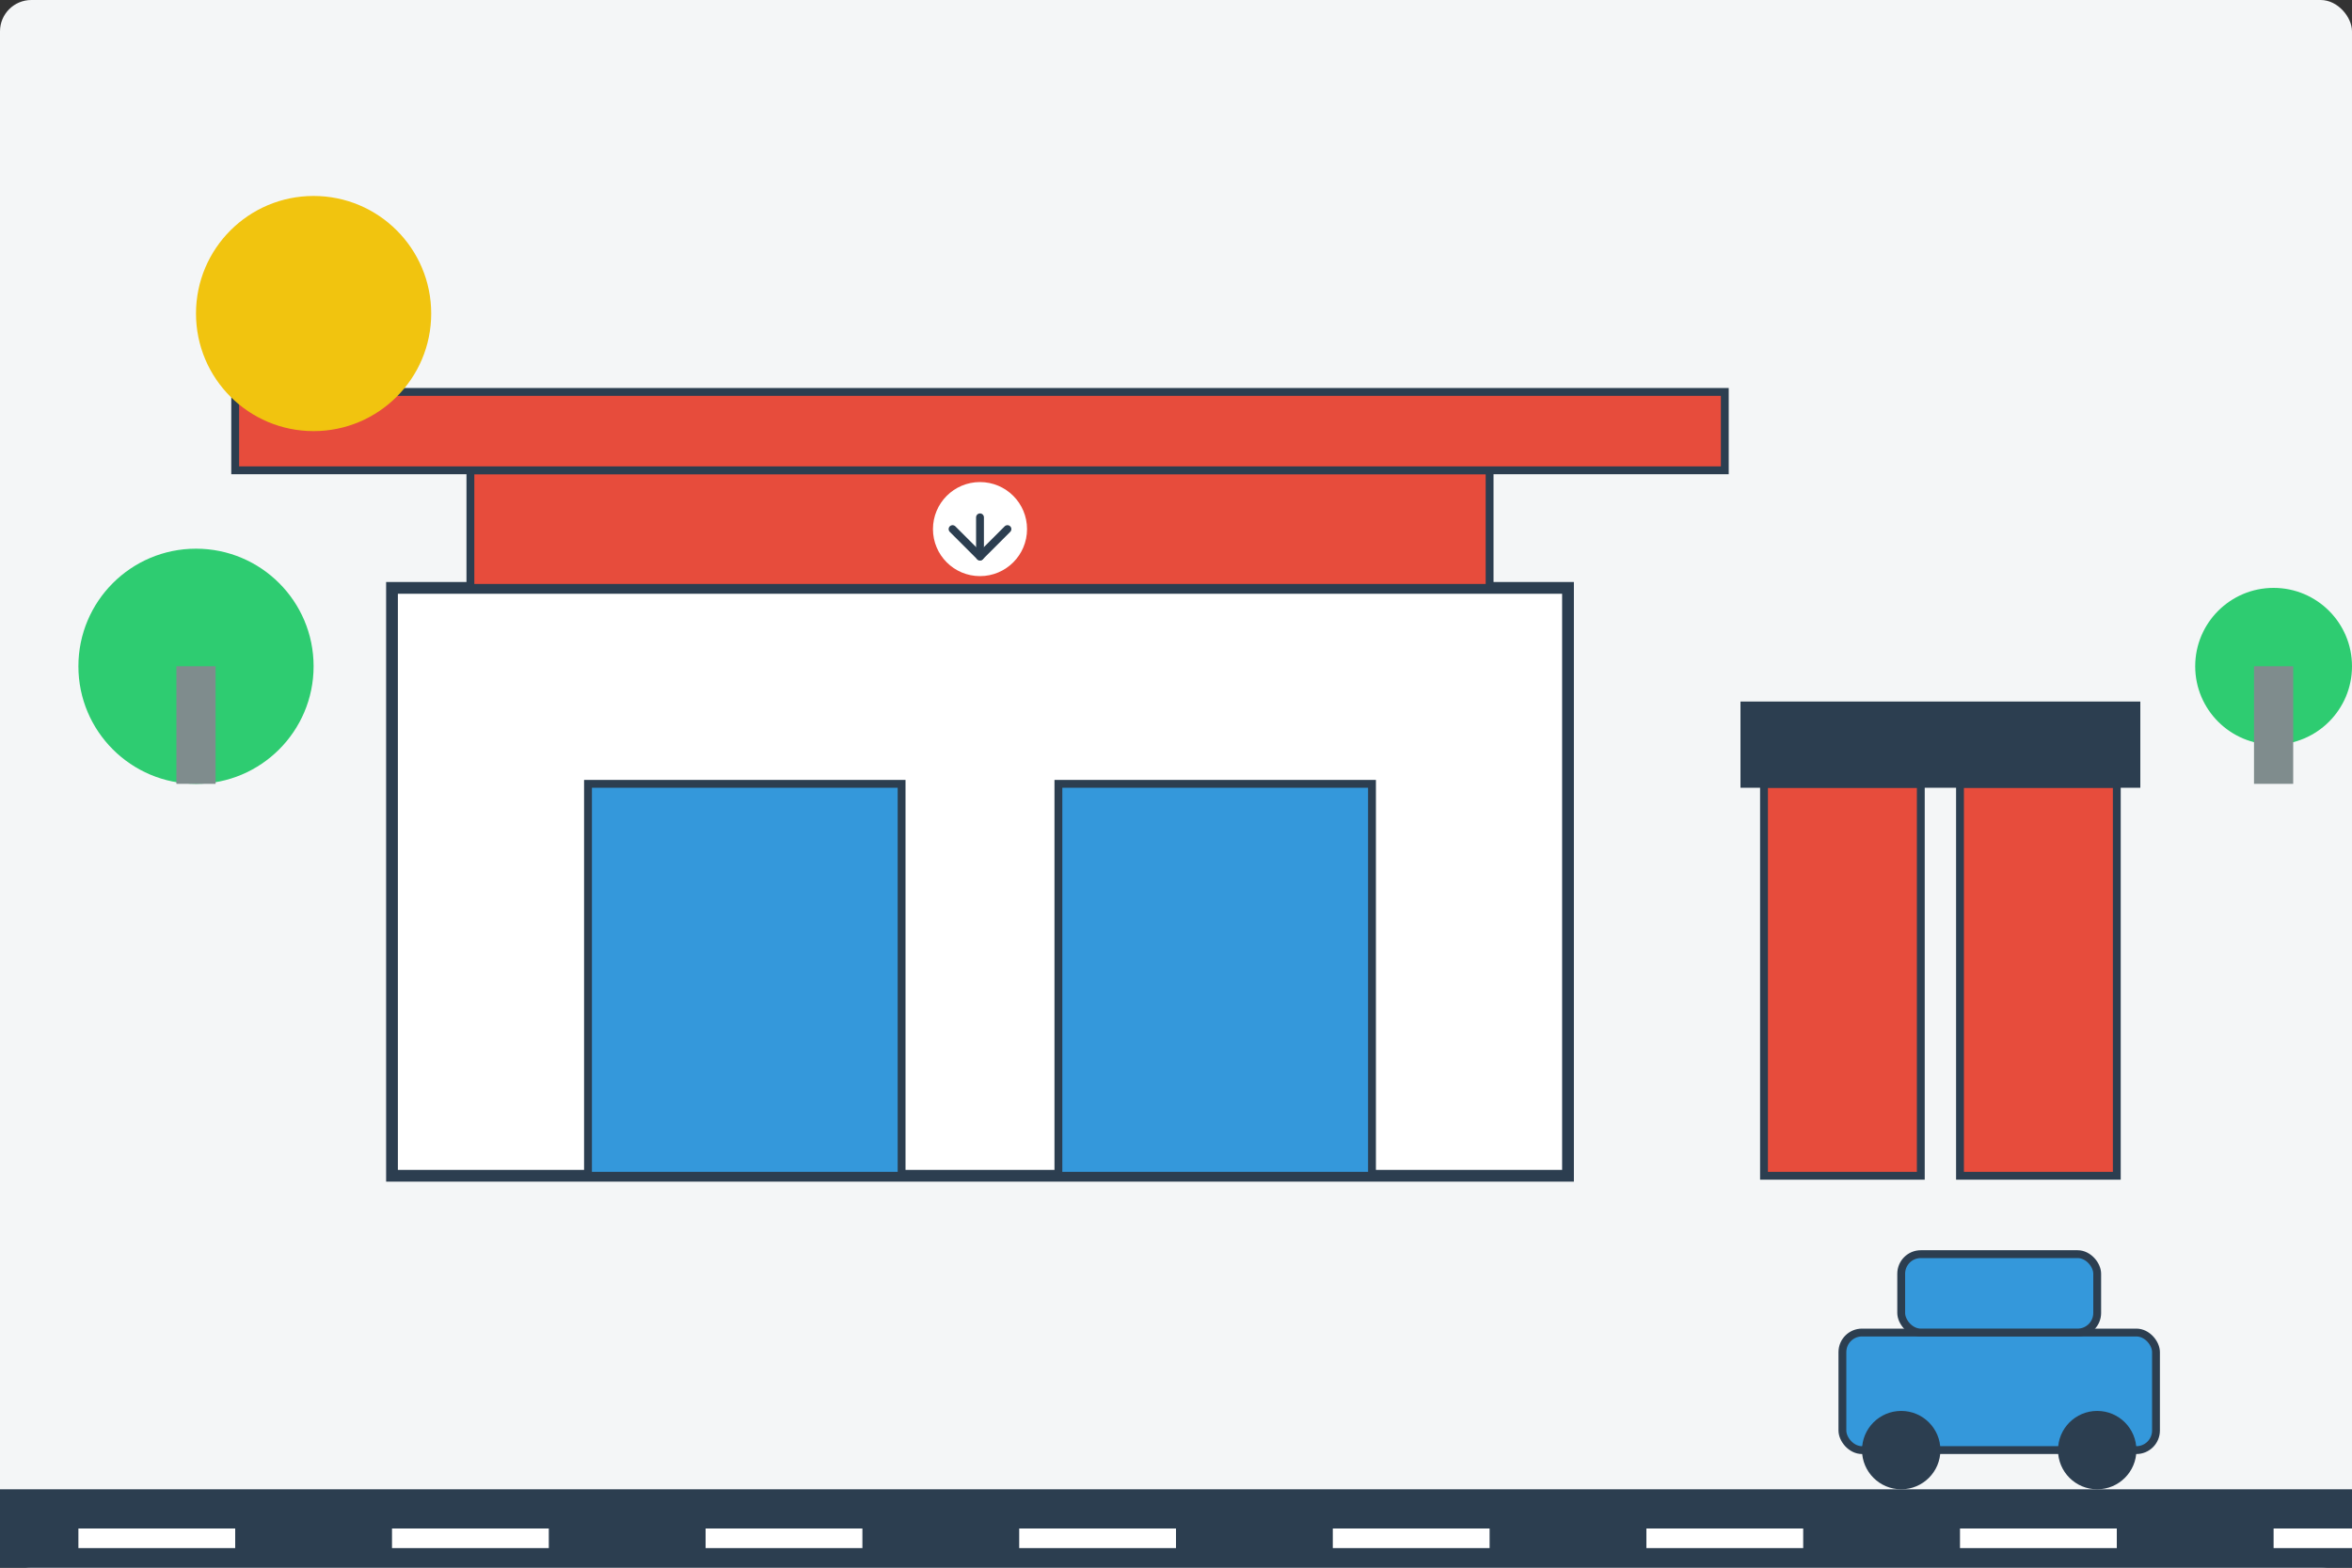 <svg width="600" height="400" viewBox="0 0 600 400" fill="none" xmlns="http://www.w3.org/2000/svg">
  <rect x="0" y="0" width="600" height="400" fill="#333333" stroke="none"/>
  <!-- Background -->
  <rect width="600" height="400" rx="8" fill="#F4F6F7"/>
  
  <!-- Gas Station Building -->
  <rect x="100" y="150" width="300" height="150" fill="#FFFFFF" stroke="#2C3E50" stroke-width="3"/>
  <rect x="150" y="200" width="80" height="100" fill="#3498DB" stroke="#2C3E50" stroke-width="2"/>
  <rect x="270" y="200" width="80" height="100" fill="#3498DB" stroke="#2C3E50" stroke-width="2"/>
  <rect x="120" y="120" width="260" height="30" fill="#E74C3C" stroke="#2C3E50" stroke-width="2"/>
  
  <!-- Gas Station Roof -->
  <rect x="60" y="100" width="380" height="20" fill="#E74C3C" stroke="#2C3E50" stroke-width="2"/>
  
  <!-- Gas Pumps -->
  <rect x="450" y="200" width="40" height="100" fill="#E74C3C" stroke="#2C3E50" stroke-width="2"/>
  <rect x="500" y="200" width="40" height="100" fill="#E74C3C" stroke="#2C3E50" stroke-width="2"/>
  <rect x="445" y="180" width="100" height="20" fill="#2C3E50" stroke="#2C3E50" stroke-width="2"/>
  
  <!-- Car -->
  <rect x="470" y="340" width="80" height="30" rx="5" fill="#3498DB" stroke="#2C3E50" stroke-width="2"/>
  <rect x="485" y="320" width="50" height="20" rx="5" fill="#3498DB" stroke="#2C3E50" stroke-width="2"/>
  <circle cx="485" cy="370" r="10" fill="#2C3E50"/>
  <circle cx="535" cy="370" r="10" fill="#2C3E50"/>
  
  <!-- Road -->
  <rect x="0" y="380" width="600" height="20" fill="#2C3E50"/>
  <rect x="20" y="390" width="40" height="5" fill="#FFFFFF"/>
  <rect x="100" y="390" width="40" height="5" fill="#FFFFFF"/>
  <rect x="180" y="390" width="40" height="5" fill="#FFFFFF"/>
  <rect x="260" y="390" width="40" height="5" fill="#FFFFFF"/>
  <rect x="340" y="390" width="40" height="5" fill="#FFFFFF"/>
  <rect x="420" y="390" width="40" height="5" fill="#FFFFFF"/>
  <rect x="500" y="390" width="40" height="5" fill="#FFFFFF"/>
  <rect x="580" y="390" width="20" height="5" fill="#FFFFFF"/>
  
  <!-- Trees -->
  <circle cx="50" cy="170" r="30" fill="#2ECC71"/>
  <rect x="45" y="170" width="10" height="30" fill="#7F8C8D"/>
  
  <circle cx="580" cy="170" r="20" fill="#2ECC71"/>
  <rect x="575" y="170" width="10" height="30" fill="#7F8C8D"/>
  
  <!-- Sun -->
  <circle cx="80" cy="80" r="30" fill="#F1C40F"/>
  
  <!-- Logo on the gas station -->
  <circle cx="250" cy="135" r="12" fill="#FFFFFF"/>
  <path d="M243 135L250 142L257 135" stroke="#2C3E50" stroke-width="2" stroke-linecap="round" stroke-linejoin="round"/>
  <path d="M250 132V142" stroke="#2C3E50" stroke-width="2" stroke-linecap="round"/>
</svg>
